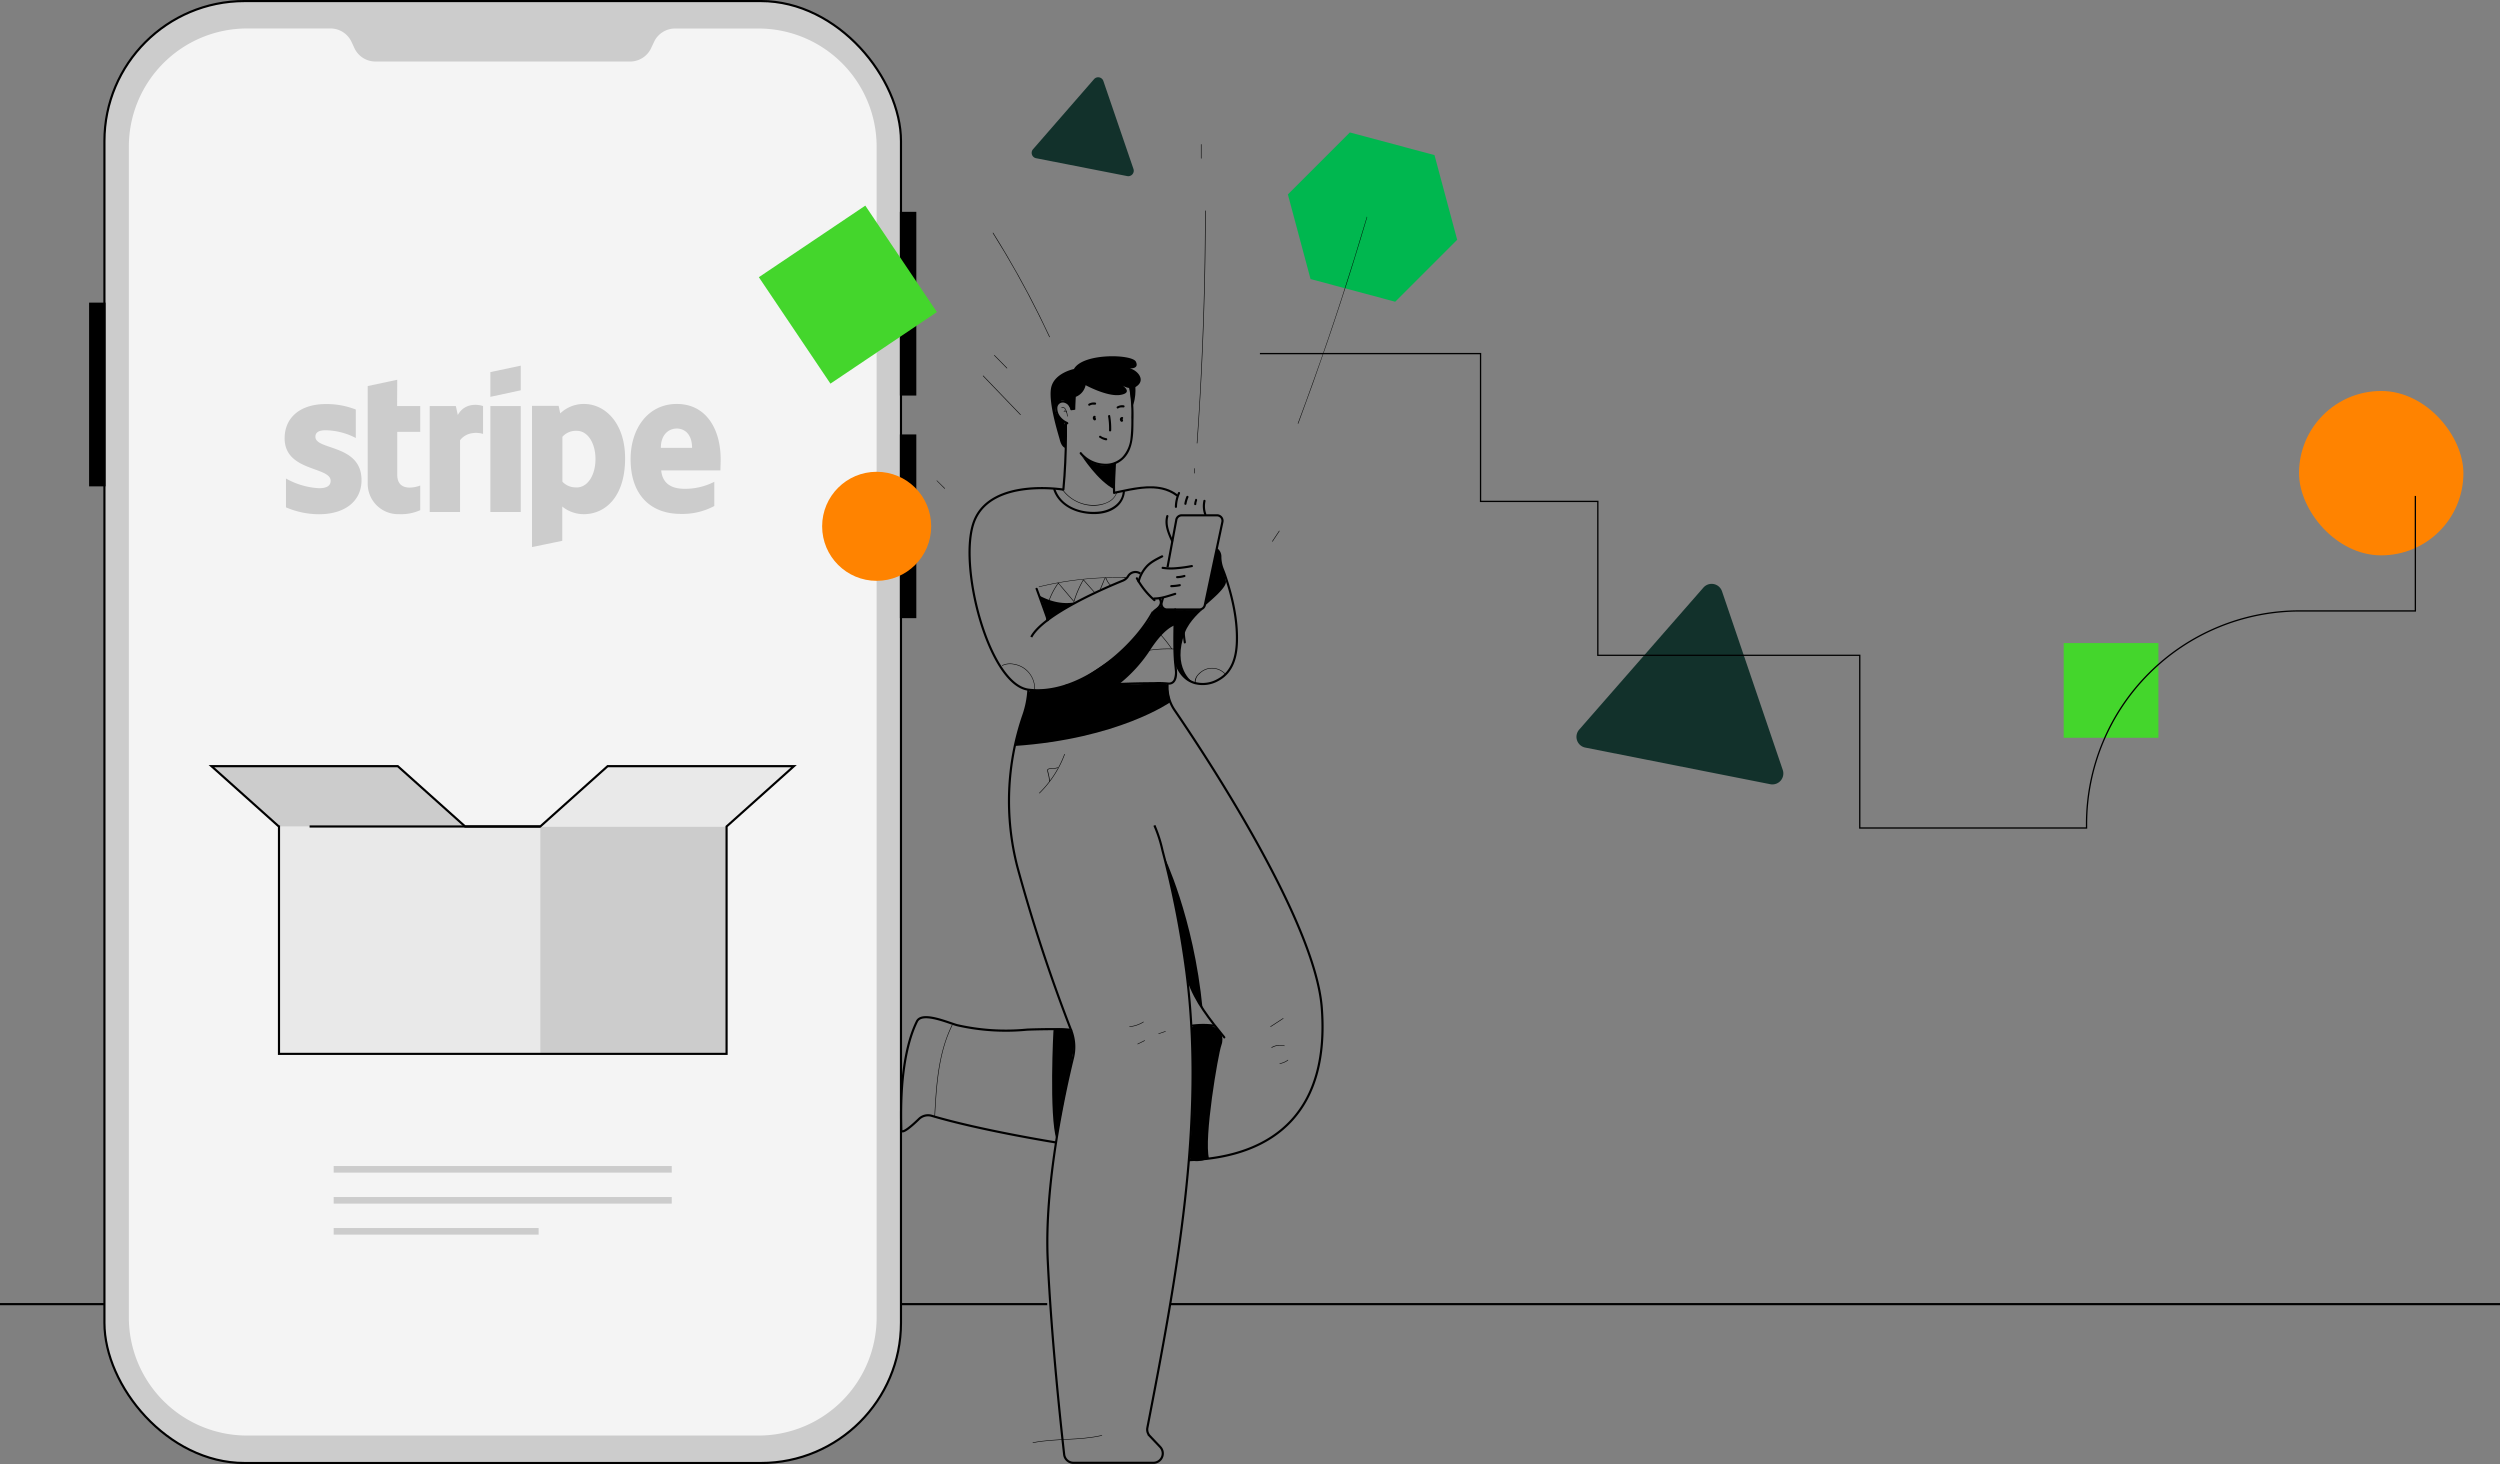 <svg xmlns="http://www.w3.org/2000/svg" id="Layer_1" data-name="Layer 1" viewBox="0 0 913.29 534.86"><rect x="0" y="0" width="913.29" height="534.86" fill="#808080" stroke="none"/><defs><style>.cls-1{fill:#44d62c;}.cls-2{fill:#00b74f;}.cls-3{fill:#12312b;}.cls-4{fill:#ff8300;}.cls-5,.cls-6{fill:none;}.cls-5,.cls-6,.cls-9{stroke:#000;stroke-miterlimit:10;}.cls-5{stroke-width:0.48px;}.cls-6,.cls-9{stroke-width:0.79px;}.cls-7{fill:#ccc;}.cls-8{fill:#f4f4f4;}.cls-10{fill:#e9e9e9;}</style></defs><rect class="cls-1" x="753.9" y="234.92" width="34.6" height="34.6"></rect><polygon class="cls-2" points="509.69 110.23 532.33 87.59 524.04 56.66 493.12 48.38 470.48 71.02 478.76 101.94 509.69 110.23"></polygon><path class="cls-3" d="M641.22,247.08,595.81,299a4,4,0,0,0,2.22,6.53l67.64,13.39a4,4,0,0,0,4.54-5.19L648,248.42A4,4,0,0,0,641.22,247.08Z" transform="translate(-18.93 -32.43)"></path><rect class="cls-4" x="839.87" y="142.83" width="60.05" height="60.05" rx="30.02"></rect><path class="cls-5" d="M479.2,161.6h80.6v54h42.84v56.22h95.69v63.09h82.85V333.5A77.84,77.84,0,0,1,804,278.43h0a77.89,77.89,0,0,1,55.08-22.82h42.22v-42" transform="translate(-18.93 -32.43)"></path><line class="cls-6" y1="476.42" x2="382.56" y2="476.42"></line><line class="cls-6" x1="427.5" y1="476.42" x2="913.29" y2="476.42"></line><rect class="cls-7" x="38.15" y="0.39" width="290.99" height="534.07" rx="51.17"></rect><rect class="cls-6" x="38.15" y="0.39" width="290.99" height="534.07" rx="51.17"></rect><path class="cls-8" d="M296,42.85H265.55a8.48,8.48,0,0,0-7.7,4.91L256.8,50a8.48,8.48,0,0,1-7.7,4.91h-93a8.49,8.49,0,0,1-7.7-4.91l-1.05-2.26a8.47,8.47,0,0,0-7.7-4.91H109.14A43.19,43.19,0,0,0,66,86V513.68a43.18,43.18,0,0,0,43.19,43.18H296a43.18,43.18,0,0,0,43.18-43.18V86A43.19,43.19,0,0,0,296,42.85Z" transform="translate(-18.93 -32.43)"></path><rect class="cls-9" x="329.14" y="77.78" width="5.21" height="66.33"></rect><rect class="cls-9" x="329.14" y="159.1" width="5.21" height="66.33"></rect><rect class="cls-9" x="32.94" y="110.95" width="5.21" height="66.33"></rect><rect class="cls-10" x="101.91" y="301.93" width="95.46" height="83.07"></rect><rect class="cls-7" x="216.3" y="334.35" width="68.06" height="83.07" transform="translate(481.73 719.35) rotate(-180)"></rect><polygon class="cls-10" points="265.43 301.93 197.37 301.93 221.98 279.89 290.04 279.89 265.43 301.93"></polygon><polygon class="cls-7" points="101.86 301.93 169.92 301.93 145.31 279.89 77.25 279.89 101.86 301.93"></polygon><rect class="cls-7" x="121.9" y="425.97" width="123.5" height="2.41"></rect><rect class="cls-7" x="121.9" y="437.29" width="123.5" height="2.41"></rect><rect class="cls-7" x="121.9" y="448.62" width="74.87" height="2.41"></rect><polygon class="cls-6" points="221.98 279.89 197.37 301.93 169.92 301.93 145.31 279.89 77.25 279.89 101.86 301.93 101.92 301.93 101.92 385 197.37 385 197.37 385 265.43 385 265.43 301.93 290.04 279.89 221.98 279.89"></polygon><line class="cls-6" x1="197.37" y1="301.93" x2="113.1" y2="301.93"></line><path d="M431.3,173.33a52.85,52.85,0,0,1,.91,11.58,58.71,58.71,0,0,1-.29,7.62,11.7,11.7,0,0,1-3,6.87,8.6,8.6,0,0,1-6.91,2.4,11.41,11.41,0,0,1-8-4.08c-.32-.4-.88.16-.56.56,3.33,4.17,10.28,5.92,14.81,2.69,4.71-3.35,4.73-9.54,4.74-14.75a61.17,61.17,0,0,0-.93-13.1c-.11-.5-.87-.29-.76.21Z" transform="translate(-18.93 -32.43)"></path><path d="M418.58,184.33a.93.93,0,0,0-.38,1.08,2.24,2.24,0,0,0,.13.27.72.72,0,0,0,.26.26.59.59,0,0,0,.26.07.55.55,0,0,0,.32-.14.52.52,0,0,0,.12-.49,1.88,1.88,0,0,0-.12-.3l-.12-.27a.4.4,0,0,0-.24-.18.45.45,0,0,0-.3,0,.39.39,0,0,0-.18.24l0,.1a.36.36,0,0,0,.06.2l.18.41,0-.09,0,.07,0-.1v0l0-.1v0l0-.09h0l.06-.08h0l.08-.06h0l.1,0h.13l.1,0s0,0-.05,0l.08.07s0,0,0-.05l.06.08a1.62,1.62,0,0,1-.1-.18l0,.09a.84.84,0,0,1-.05-.17l0,.11a.38.38,0,0,1,0-.15l0,.1a.93.93,0,0,1,0-.13l0,.1A.3.3,0,0,1,419,185l-.06.08A.3.3,0,0,1,419,185l-.08.06.05,0a.44.44,0,0,0,.18-.24.39.39,0,0,0,0-.3.41.41,0,0,0-.54-.15Z" transform="translate(-18.93 -32.43)"></path><path d="M428.47,184.85a.93.93,0,0,0-.38,1.07,2.39,2.39,0,0,0,.13.28.81.81,0,0,0,.26.26.58.58,0,0,0,.26.06.48.48,0,0,0,.32-.13.52.52,0,0,0,.13-.49,2.08,2.08,0,0,0-.13-.3l-.12-.27a.36.36,0,0,0-.24-.18.35.35,0,0,0-.3,0,.35.35,0,0,0-.18.23l0,.11a.36.36,0,0,0,.06.2c.06.14.12.27.19.41l0-.09a.64.64,0,0,1,0,.07l0-.11s0,0,0,.05l0-.1v0l0-.1v0l.06-.08h0l.08-.06h0l.1,0h0l.11,0h0l.11,0h0l.1,0-.05,0,.08.06s0,0-.05-.05l.06.08a.77.77,0,0,1-.1-.18l0,.1a.53.53,0,0,1,0-.17v.11a.38.38,0,0,1,0-.15l0,.1a.65.65,0,0,1,0-.13l0,.1a.24.24,0,0,1,.06-.11l-.06.08.08-.09-.08.06.05,0a.41.41,0,0,0,.18-.23.38.38,0,0,0,0-.31.4.4,0,0,0-.54-.14Z" transform="translate(-18.93 -32.43)"></path><path d="M408.92,186.61a6.53,6.53,0,0,1-2.64-2,4.77,4.77,0,0,1-1.07-3.37,2,2,0,0,1,2.53-1.69,3.09,3.09,0,0,1,2.2,2.46c.11.5.87.29.76-.21a4.07,4.07,0,0,0-1.82-2.64,3.16,3.16,0,0,0-3.21-.05c-2.14,1.38-1.22,4.43.06,6.07a7.31,7.31,0,0,0,3,2.23c.47.2.67-.57.21-.76Z" transform="translate(-18.93 -32.43)"></path><path d="M406.86,181.47a.71.71,0,0,1,.86.1,2,2,0,0,1,.53.81,5.43,5.43,0,0,1,.49,2.1.1.1,0,0,0,.2,0,5.83,5.83,0,0,0-.64-2.45,1.57,1.57,0,0,0-.69-.77.86.86,0,0,0-.89.07c-.1.08,0,.22.14.14Z" transform="translate(-18.93 -32.43)"></path><path d="M407.75,182.82a.24.24,0,0,1,.14-.12.36.36,0,0,1,.23,0,.69.69,0,0,1,.38.39.11.11,0,0,0,.14,0,.11.11,0,0,0,0-.14.9.9,0,0,0-.52-.49.49.49,0,0,0-.57.21.09.09,0,0,0,0,.13.1.1,0,0,0,.14,0Z" transform="translate(-18.93 -32.43)"></path><path d="M407.89,187.07c.18,6.37-.07,12.78-.48,19.14-.11,1.7-.24,3.39-.41,5.09-.05.5.74.5.79,0,.63-6.48.88-13,.93-19.52,0-1.57,0-3.14,0-4.71,0-.51-.81-.51-.79,0Z" transform="translate(-18.93 -32.43)"></path><path d="M425.82,201.82c-.13,3.53-.44,7.1-.3,10.64,0,.5.81.51.79,0-.14-3.54.16-7.11.3-10.64,0-.51-.77-.51-.79,0Z" transform="translate(-18.93 -32.43)"></path><path d="M423.73,184.54a25.74,25.74,0,0,1,.35,5.11c0,.51.77.51.79,0a27.12,27.12,0,0,0-.38-5.32c-.08-.5-.84-.29-.76.21Z" transform="translate(-18.93 -32.43)"></path><path d="M417.06,180.57l.24-.12.05,0,.13-.06a3.92,3.92,0,0,1,.49-.13l.12,0h.06l.25,0h.47a.4.4,0,0,0,.48-.28.39.39,0,0,0-.27-.48,3.74,3.74,0,0,0-2.41.43.39.39,0,1,0,.39.68Z" transform="translate(-18.93 -32.43)"></path><path d="M427.48,181.57l.24-.12,0,0,.13-.05a2.85,2.85,0,0,1,.48-.13l.13,0s0,0,0,0h.07l.26,0h.47a.4.4,0,0,0,.48-.27.39.39,0,0,0-.27-.49,3.77,3.77,0,0,0-2.42.43.39.39,0,0,0,.4.68Z" transform="translate(-18.93 -32.43)"></path><path class="cls-6" d="M426.22,190.32" transform="translate(-18.93 -32.43)"></path><path d="M414.07,198.92s5.89,9.19,11.82,12.19l.25-4.55.08-4.74-2.75.56C420.07,203.1,415.27,200.21,414.07,198.92Z" transform="translate(-18.93 -32.43)"></path><path d="M420.62,192.28a5.56,5.56,0,0,0,2.3,1,.39.39,0,1,0,.21-.76,5.12,5.12,0,0,1-1.14-.33l-.08,0-.14-.07-.24-.12a5.54,5.54,0,0,1-.51-.33.39.39,0,0,0-.54.14.4.4,0,0,0,.14.54Z" transform="translate(-18.93 -32.43)"></path><path class="cls-6" d="M407.4,211.3S381.53,207,375,222.38s5,60.13,19.63,62c17.79,2.33,37.28-14.26,44.77-27.2a6.76,6.76,0,0,1,1.92-2.1c1.15-.83,2.53-2.35,1.06-4.2" transform="translate(-18.93 -32.43)"></path><path class="cls-6" d="M435.56,242a3.1,3.1,0,0,0-4.56,1,4.06,4.06,0,0,1-1.91,1.56c-5.94,2.41-28.92,12.16-33.42,20.59" transform="translate(-18.93 -32.43)"></path><path d="M443.29,235.31c-2.08,1.06-4.37,2.17-5.93,4a13.13,13.13,0,0,0-2.85,5.44c-.12.49.64.7.76.21a12.12,12.12,0,0,1,2.74-5.19c1.5-1.69,3.7-2.74,5.68-3.75.45-.23.05-.91-.4-.68Z" transform="translate(-18.93 -32.43)"></path><path d="M454.23,238.84a46.72,46.72,0,0,1-5.27.74,19.6,19.6,0,0,1-5.19-.1c-.49-.08-.71.68-.21.77a20.77,20.77,0,0,0,5.4.12,48.16,48.16,0,0,0,5.48-.77c.5-.1.29-.86-.21-.76Z" transform="translate(-18.93 -32.43)"></path><path d="M451.5,242.47a10,10,0,0,1-2.54.41.39.39,0,0,0-.39.39.41.41,0,0,0,.39.4,11.12,11.12,0,0,0,2.75-.44.39.39,0,0,0-.21-.76Z" transform="translate(-18.93 -32.43)"></path><path d="M449.83,245.83a18.74,18.74,0,0,1-3,.33.41.41,0,0,0-.39.4.39.39,0,0,0,.39.39,19,19,0,0,0,3.19-.36.41.41,0,0,0,.27-.49.39.39,0,0,0-.48-.27Z" transform="translate(-18.93 -32.43)"></path><path d="M448.14,249c-2.5.75-5,1.71-7.63,1.69a.4.4,0,0,0,0,.79c2.72,0,5.27-.95,7.84-1.72a.39.39,0,0,0-.21-.76Z" transform="translate(-18.93 -32.43)"></path><path d="M440.94,251.41a28.6,28.6,0,0,1-6.35-7.91.39.39,0,0,0-.68.4,28.84,28.84,0,0,0,6.47,8.06c.38.34.94-.22.56-.55Z" transform="translate(-18.93 -32.43)"></path><path d="M397.26,247.65l2.73,7.57.65,1.81.35,1a3.48,3.48,0,0,1,.12.84c.1.76,1.16.61.94-.1a.4.4,0,0,0-.38-.29h-.05a.4.4,0,0,0,0,.79h.05l-.38-.29.13-.3h.39c.31.21-.05-.84-.1-1l-.54-1.49-1-2.88L398,247.44c-.17-.48-.93-.27-.76.21Z" transform="translate(-18.93 -32.43)"></path><path d="M408.51,283.22c4.48.09,9-.17,13.44-.34,5.79-.21,11.58-.43,17.37-.47,1.3,0,2.59,0,3.89,0,.74,0,1.51,0,2.23.06a2.6,2.6,0,0,0,2.41-.67c1.48-1.54,1.1-4.23.89-6.13a77.83,77.83,0,0,1-.39-7.93c0-4.22.06-8.45.29-12.66,0-.51-.76-.51-.79,0-.19,3.43-.27,6.86-.29,10.29,0,2.66,0,5.32.19,8,.08,1.26.26,2.51.35,3.78a7.38,7.38,0,0,1-.38,3.46,1.85,1.85,0,0,1-2,1.15,33.46,33.46,0,0,0-5.3-.13c-5.65,0-11.3.22-16.95.43-5,.18-10,.49-15,.39a.4.4,0,0,0,0,.79Z" transform="translate(-18.93 -32.43)"></path><path d="M431.59,167s3.64.32,2.29-2.45-19.31-3.25-22.63,2.69c0,0-7.52,1.5-8.39,7.2s2.82,17,3.22,18.62c.71,2.93,2.17,3.14,2.17,2.91s.07-6.35.07-6.35-.13-3.16-1.53-4-3-3.29-1.92-4.82,1.62-2.94,3.91-1.35l1.54,2.81s1.5,0,1.44-.31.17-4.55.17-4.55a5.83,5.83,0,0,0,3.59-4.26s8.06,4.41,12.82,3.54c4.24-.77,1.3-3,.61-3.44.65.41,3.5,2,5.72-.1C437.21,170.83,434.28,167.58,431.59,167Z" transform="translate(-18.93 -32.43)"></path><path d="M433.41,172.33c.2-.63,1,5.37-1,9,0,0-.68-8.77-1.55-9.64" transform="translate(-18.93 -32.43)"></path><path class="cls-6" d="M445.44,239.66l3.21-17.3a2,2,0,0,1,2-1.67h12.83a2,2,0,0,1,2,2.47l-6.41,30.31a2.05,2.05,0,0,1-2,1.62H445.33a2,2,0,0,1-2-2.58l.49-1.83" transform="translate(-18.93 -32.43)"></path><path class="cls-6" d="M448.14,273.35c.94,3.85,3.16,7.29,7.09,8.54a11.26,11.26,0,0,0,8.71-1.1c5.28-2.86,6.7-8.46,6.85-14.05.21-7.65-1.48-15.46-3.84-22.7-.4-1.24-.83-2.47-1.33-3.68a12.3,12.3,0,0,1-.89-4.41,3.42,3.42,0,0,0-1.33-2.9" transform="translate(-18.93 -32.43)"></path><path d="M452.15,267a39.23,39.23,0,0,1-.51-5.73c0-.92,0-1.85.06-2.77,0-.44.06-.88.1-1.32l.06-.66c0-.15,0-.3.05-.44s0-.3-.17-.17l-.4-.39v0c0,.51.77.51.79,0v0a.39.39,0,0,0-.39-.39.58.58,0,0,0-.55.4,7,7,0,0,0-.18,1.65c-.1,1.1-.15,2.21-.16,3.31a40.79,40.79,0,0,0,.54,6.72c.08.5.84.29.76-.21Z" transform="translate(-18.93 -32.43)"></path><path d="M445,220.87c-.93,3.24.47,6.47,1.81,9.37.21.46.89.06.68-.4-1.25-2.69-2.59-5.75-1.73-8.76a.39.39,0,0,0-.76-.21Z" transform="translate(-18.93 -32.43)"></path><path d="M449.3,212.35a13.2,13.2,0,0,0-1.18,5.28.4.4,0,0,0,.79,0,12.25,12.25,0,0,1,1.07-4.88.41.41,0,0,0-.14-.54.4.4,0,0,0-.54.14Z" transform="translate(-18.93 -32.43)"></path><path d="M452.38,213.74a11.3,11.3,0,0,0-.78,2.62.39.39,0,1,0,.76.21,10.47,10.47,0,0,1,.71-2.43.4.4,0,0,0-.69-.4Z" transform="translate(-18.93 -32.43)"></path><path d="M455.64,214.79a5.77,5.77,0,0,0-.46,1.78.39.39,0,0,0,.39.4.42.42,0,0,0,.4-.4.41.41,0,0,1,0-.11c0-.09,0,.08,0,0l0-.2c0-.12.05-.25.09-.37s.06-.25.1-.37a1.46,1.46,0,0,0,.07-.19l0-.08,0,0a.45.45,0,0,0,0-.3.43.43,0,0,0-.18-.24.4.4,0,0,0-.54.15Z" transform="translate(-18.93 -32.43)"></path><path d="M458.56,215.31a9.31,9.31,0,0,0,.29,5.07c.16.48.92.27.76-.21a8.46,8.46,0,0,1-.29-4.65c.12-.5-.65-.71-.76-.21Z" transform="translate(-18.93 -32.43)"></path><path d="M426.08,212.84c7.25-1.45,16-4.09,22.55.84.4.31.8-.37.4-.68-5.19-3.92-12-3.15-18-2-1.72.34-3.42.72-5.13,1.06-.5.1-.29.86.2.76Z" transform="translate(-18.93 -32.43)"></path><path d="M403.76,211.44c1.45,4.24,5.29,7,9.52,8.11s9.84,1.12,13.49-1.8a8,8,0,0,0,3.11-5.81c0-.51-.77-.51-.79,0-.18,4.39-4.48,6.89-8.41,7.35-4.16.48-8.81-.3-12.23-2.83a11,11,0,0,1-3.93-5.23c-.16-.48-.92-.27-.76.21Z" transform="translate(-18.93 -32.43)"></path><path class="cls-6" d="M394.62,284.42h0a33.67,33.67,0,0,1-1.86,9.37,96.13,96.13,0,0,0-2.14,55.43,603.4,603.4,0,0,0,19.63,59.62,16.79,16.79,0,0,1,.64,10.06c-3.09,12.62-10.51,46.34-9.2,74,1.37,29,4.89,61.08,6,70.92a3.43,3.43,0,0,0,3.42,3h29.16a3.43,3.43,0,0,0,2.49-5.8l-3.79-4a3.43,3.43,0,0,1-.89-3c10.47-53.94,21.39-111.85,14.22-166.76a359.38,359.38,0,0,0-8.7-44.16,49.48,49.48,0,0,0-2.95-9.14" transform="translate(-18.93 -32.43)"></path><path class="cls-6" d="M445.44,282.07v1.43a14.81,14.81,0,0,0,2.58,8.35c10.72,15.66,51.3,76.8,53.77,108.65,2.85,36.72-16,54.54-48.54,55.76" transform="translate(-18.93 -32.43)"></path><path class="cls-6" d="M410.25,408.84c.25-.76-15.09-.35-16.29-.25a80.17,80.17,0,0,1-25.19-1.6c-2.93-.69-13-5.31-14.88-1.41-6.86,13.95-5.72,36.6-5.72,39.56,0,2,4-1.51,6.47-3.93a4.75,4.75,0,0,1,4.68-1.15c17.94,5.33,45.39,9.73,45.39,9.73" transform="translate(-18.93 -32.43)"></path><path d="M452.62,390.55c2.67,8,8,14.67,13.31,21.13.32.4.87-.16.55-.55-5.17-6.36-10.47-12.91-13.1-20.79-.16-.48-.92-.28-.76.21Z" transform="translate(-18.93 -32.43)"></path><path d="M454.75,407.44a30.22,30.22,0,0,1,7.66.07c.5.05.5-.74,0-.79a31.41,31.41,0,0,0-7.87,0c-.5.08-.28.84.21.76Z" transform="translate(-18.93 -32.43)"></path><path d="M407.28,211.7c3.61,4.75,10.71,7,16.23,4.35a6.25,6.25,0,0,0,3.39-3.44c.05-.12-.15-.17-.19-.05-1.33,3.71-6.27,4.66-9.72,4.3a13.79,13.79,0,0,1-9.54-5.26c-.08-.1-.25,0-.17.1Z" transform="translate(-18.93 -32.43)"></path><path d="M407.75,307.94a38.77,38.77,0,0,1-9.19,14.16.1.1,0,0,0,.14.14A39.07,39.07,0,0,0,407.94,308c.05-.12-.14-.17-.19-.06Z" transform="translate(-18.93 -32.43)"></path><path d="M402.44,317.88a10.11,10.11,0,0,0-.27-2.06c-.07-.36-.16-.71-.24-1.06l-.12-.5c-.05-.2-.17-.49,0-.66a1.61,1.61,0,0,1,.88-.31,5.94,5.94,0,0,1,1-.06,4.33,4.33,0,0,0,1.71-.28c.11-.06,0-.23-.1-.17a5.73,5.73,0,0,1-2.1.26,4.18,4.18,0,0,0-.94.13,1.19,1.19,0,0,0-.68.36c-.16.22-.05.54,0,.78.09.4.19.79.28,1.19a10.6,10.6,0,0,1,.34,2.38.1.1,0,0,0,.2,0Z" transform="translate(-18.93 -32.43)"></path><path d="M431.59,407.59a11.91,11.91,0,0,0,5.1-1.73c.11-.07,0-.24-.09-.17a12,12,0,0,1-5,1.71c-.13,0-.13.21,0,.19Z" transform="translate(-18.93 -32.43)"></path><path d="M434.6,413.91l2.54-1.26c.11-.06,0-.23-.1-.17l-2.54,1.26c-.11.05,0,.22.1.17Z" transform="translate(-18.93 -32.43)"></path><path d="M442.19,410.17l2.52-.87c.12,0,.07-.23,0-.19l-2.52.87c-.12,0-.07.24.05.19Z" transform="translate(-18.93 -32.43)"></path><path d="M483.58,415.19a6,6,0,0,1,4.58-.6.1.1,0,0,0,0-.19,6.16,6.16,0,0,0-4.73.62c-.11.07,0,.24.1.17Z" transform="translate(-18.93 -32.43)"></path><path d="M486.48,421.07a7.08,7.08,0,0,0,3-1.28c.1-.07,0-.24-.1-.17a7,7,0,0,1-2.93,1.26c-.13,0-.07.21.05.19Z" transform="translate(-18.93 -32.43)"></path><path d="M483.14,407.56l4.61-3c.11-.07,0-.24-.1-.17l-4.61,3c-.11.07,0,.24.1.17Z" transform="translate(-18.93 -32.43)"></path><path d="M366.69,406.86c-3.94,8-5.26,16.86-5.92,25.64-.19,2.52-.33,5.05-.47,7.58a.1.1,0,0,0,.2,0c.47-8.75,1-17.63,3.56-26.06a46.72,46.72,0,0,1,2.8-7.06c.05-.11-.12-.21-.17-.1Z" transform="translate(-18.93 -32.43)"></path><path d="M396.3,559.56c8.31-1.65,16.91-.71,25.19-2.65.12,0,.07-.21-.06-.19-8.27,1.94-16.87,1-25.19,2.65-.12,0-.07.21.06.19Z" transform="translate(-18.93 -32.43)"></path><path d="M398.55,250.08c.43-.11,6.14,3.88,13.65,2.28,0,0-8.67,5.18-9.12,5.51s-1.5,2-2.43-2A20.46,20.46,0,0,0,398.55,250.08Z" transform="translate(-18.93 -32.43)"></path><path d="M414.36,280.39s-6.38,2.52-3.38,2.45l16.8-.5a52.63,52.63,0,0,0,11.41-12.58c5.19-8,8.84-8.86,8.84-8.86l.22-4.12s1.23-2-1.62-1.69-3.15-1.17-3.15-1.17h-1a8.26,8.26,0,0,0-3.1,3.78c-.71,2.24-10.48,12.69-12.5,14.23S414.36,280.39,414.36,280.39Z" transform="translate(-18.93 -32.43)"></path><path d="M448,264.59s-1.06,8.75,2,13.13,4.66,3.95,4.66,3.95-7.76-5.19-2.84-18.24c1.62-4.31,6.22-8.13,6.22-8.13H446.63l1.36,3.64" transform="translate(-18.93 -32.43)"></path><path d="M446.48,288.94s-19,13.4-56.82,16c0,0,2.26-8.68,2.68-9.9s1.73-6.08,1.73-6.08,0-4.28,1.58-4.3,9.34-.46,10.18-1,9.87-2.2,12.62-2,11.29.57,13.71.71S443.3,282,443.3,282s2.49-.24,2.14,1.48" transform="translate(-18.93 -32.43)"></path><path d="M403.83,408.39c-.1,0-1.69,31.86,1.05,40.32,0,0,4.07-21.42,4.3-22.45s2.31-11.06,2.16-12.44-.5-3.12-.5-3.12S412,407.42,403.83,408.39Z" transform="translate(-18.93 -32.43)"></path><path d="M464.42,409.21s1.88,1.74.69,5.07-6.46,34.11-4.5,41.39c0,0-7.94,3-7.18-1.66s1.18-18.84,1.18-18.84V415.11l-.32-5s-1.07-3.21,2-3.21,4.45.1,4.45.1S463.49,407.48,464.42,409.21Z" transform="translate(-18.93 -32.43)"></path><path d="M444.12,345.11c-.22-.41,10.86,22.05,14.13,55.81L454.39,394s-2.54-5.9-2.33-8.57S445.46,347.65,444.12,345.11Z" transform="translate(-18.93 -32.43)"></path><path d="M458.92,253.92c.16-.45,8.27-6.57,7.86-9.1a31.68,31.68,0,0,0-1.42-5.16s-.6-3.28-.63-3.71-1.31-5.63-1.82-.58" transform="translate(-18.93 -32.43)"></path><path d="M385.11,275.64a6.62,6.62,0,0,1,4.35-.44,8.88,8.88,0,0,1,7.35,9.12.1.1,0,0,0,.2,0,9.26,9.26,0,0,0-3.6-7.61,9.16,9.16,0,0,0-4.18-1.74,6.64,6.64,0,0,0-4.22.5c-.11.07,0,.24.1.17Z" transform="translate(-18.93 -32.43)"></path><path d="M455.72,282.1a4,4,0,0,1,1.37-3.49,6.59,6.59,0,0,1,3-1.77,6.52,6.52,0,0,1,6.47,2c.08.09.22-.05.14-.14a6.71,6.71,0,0,0-7-1.95c-2.08.68-4.79,2.95-4.2,5.41a.1.1,0,1,0,.19,0Z" transform="translate(-18.93 -32.43)"></path><path d="M398.57,246.87a120,120,0,0,1,24.53-3.33c1.12,0,2.25-.06,3.37-.06h2.65a2.14,2.14,0,0,1,.36,0c.06,0,.86.19.68.29s0,.23.1.17c.34-.18,0-.53-.25-.62a4,4,0,0,0-1.25,0l-1.81,0q-3.49,0-7,.2a120.69,120.69,0,0,0-13.67,1.58c-2.61.45-5.21,1-7.79,1.62-.12,0-.07.22.06.19Z" transform="translate(-18.93 -32.43)"></path><path d="M433.87,271.07a46.6,46.6,0,0,1,14.06-1.43.1.1,0,0,0,0-.2,47,47,0,0,0-14.12,1.44c-.12,0-.07.22.06.19Z" transform="translate(-18.93 -32.43)"></path><path d="M401.59,254.08a25,25,0,0,1,3.54-7.86c.18-.26.29-.65.59-.41a6.44,6.44,0,0,1,.8.93c.5.59,1,1.18,1.51,1.78,1.06,1.24,2.11,2.5,3.16,3.75a.09.09,0,0,0,.16,0,35.7,35.7,0,0,1,2.78-6.77,4.46,4.46,0,0,1,.45-.8c0-.17.1-.24.23-.2l.32.36,1.12,1.27,2.56,2.9a.1.1,0,0,0,.14-.14l-4.16-4.71a.09.09,0,0,0-.15,0,35.93,35.93,0,0,0-3.48,8l.17-.05q-2.83-3.39-5.71-6.74a.09.09,0,0,0-.15,0A25.31,25.31,0,0,0,401.4,254c0,.12.16.18.19.05Z" transform="translate(-18.93 -32.43)"></path><path d="M421,247.73l.8-1.92.4-1a7,7,0,0,1,.42-1c.06-.09.17-.24.29-.1a.74.74,0,0,1,.07.21l.15.37a8.14,8.14,0,0,0,.41.77,6.24,6.24,0,0,0,1.11,1.34c.1.09.24-.05.14-.14a6.2,6.2,0,0,1-1.26-1.62,8.86,8.86,0,0,1-.42-.95.3.3,0,0,0-.47-.18,1.53,1.53,0,0,0-.43.75l-.46,1.11-.94,2.25c-.05.12.14.17.19,0Z" transform="translate(-18.93 -32.43)"></path><path d="M442,263.44a47.39,47.39,0,0,1,4.89,6.05c.07.1.24,0,.17-.1a48,48,0,0,0-4.92-6.09.1.1,0,0,0-.14.14Z" transform="translate(-18.93 -32.43)"></path><path d="M381.61,117.59q9,14.29,16.53,29.42,2.12,4.25,4.13,8.56c.05.12.22,0,.17-.1q-7.12-15.3-15.72-29.86-2.42-4.1-4.94-8.12c-.07-.11-.24,0-.17.1Z" transform="translate(-18.93 -32.43)"></path><path d="M378,169.79,391.66,184a.1.1,0,0,0,.14-.14l-13.64-14.2a.1.1,0,0,0-.14.14Z" transform="translate(-18.93 -32.43)"></path><path d="M382.12,162.31l4.6,4.68a.1.1,0,0,0,.14-.14l-4.6-4.68a.1.1,0,0,0-.14.14Z" transform="translate(-18.93 -32.43)"></path><path d="M459.16,109.47q0,16.56-.47,33.11t-1.37,33.1q-.51,9.33-1.18,18.64a.1.1,0,0,0,.2,0q1.17-16.51,1.89-33.07t1-33.11q.15-9.33.15-18.67a.1.1,0,1,0-.19,0Z" transform="translate(-18.93 -32.43)"></path><path d="M455.12,203.59v1.69a.1.1,0,0,0,.2,0v-1.69a.1.1,0,0,0-.2,0Z" transform="translate(-18.93 -32.43)"></path><path d="M457.65,85.2v5.06a.1.1,0,0,0,.2,0V85.2a.1.1,0,0,0-.2,0Z" transform="translate(-18.93 -32.43)"></path><path d="M518.25,111.7q-4.41,14.89-9.21,29.67t-10,29.29q-2.93,8.25-6,16.44c-.05.12.14.17.19.05q5.41-14.55,10.45-29.25t9.62-29.41q2.6-8.34,5.08-16.73c0-.13-.16-.18-.19-.06Z" transform="translate(-18.93 -32.43)"></path><path d="M483.84,230.26l2.52-3.8c.07-.11-.1-.21-.17-.1l-2.52,3.8c-.07.11.1.21.17.1Z" transform="translate(-18.93 -32.43)"></path><path d="M361.13,208.09l2.85,2.85a.1.1,0,0,0,.14-.14L361.27,208c-.09-.09-.23,0-.14.13Z" transform="translate(-18.93 -32.43)"></path><circle class="cls-4" cx="320.26" cy="192.27" r="19.92"></circle><path class="cls-3" d="M418.61,61.34,396.27,87a2,2,0,0,0,1.1,3.22l33.36,6.54A2,2,0,0,0,433,94.15L422,62A2,2,0,0,0,418.61,61.34Z" transform="translate(-18.93 -32.43)"></path><rect class="cls-1" x="305.25" y="116.63" width="46.86" height="46.86" transform="translate(242.55 -243.27) rotate(56.08)"></rect><path class="cls-7" d="M134.15,192c0-1.73,1.42-2.39,3.76-2.39a24.59,24.59,0,0,1,11,2.83v-10.4a29.16,29.16,0,0,0-11-2c-9,0-15,4.69-15,12.52,0,12.2,16.81,10.26,16.81,15.52,0,2-1.77,2.7-4.25,2.7a27.43,27.43,0,0,1-12.07-3.54v10.53a30.62,30.62,0,0,0,12.07,2.52c9.2,0,15.53-4.56,15.53-12.47C151,194.63,134.15,197,134.15,192Zm29.9-20.84-10.79,2.3,0,35.43a11.11,11.11,0,0,0,11.45,11.37,17,17,0,0,0,7.74-1.46v-9c-1.41.58-8.4,2.61-8.4-3.94V190.2h8.4v-9.42H164Zm22.12,12.87-.71-3.27h-9.55v38.7H187V193.25c2.61-3.4,7-2.78,8.4-2.3V180.78C194,180.25,188.78,179.28,186.17,184.05Zm11.9-3.27h11.1v38.7h-11.1Zm0-3.36,11.1-2.39v-9l-11.1,2.35ZM232.26,180a12.49,12.49,0,0,0-8.67,3.45l-.57-2.74h-9.74v51.57L224.34,230l0-12.52a12.43,12.43,0,0,0,7.83,2.79c7.91,0,15.12-6.37,15.12-20.4C247.3,187,240,180,232.26,180Zm-2.65,30.47a6.61,6.61,0,0,1-5.22-2.07l0-16.41a6.58,6.58,0,0,1,5.27-2.17c4,0,6.81,4.51,6.81,10.3S233.68,210.5,229.61,210.5Zm52.59-10.21c0-11.33-5.49-20.26-16-20.26s-16.9,8.93-16.9,20.17c0,13.31,7.52,20,18.32,20a24.68,24.68,0,0,0,12.25-2.88v-8.85A23.43,23.43,0,0,1,269.06,211c-4.29,0-8.09-1.51-8.58-6.73h21.63C282.11,203.65,282.2,201.35,282.2,200.29Zm-21.85-4.21c0-5,3-7.07,5.84-7.07s5.57,2.08,5.57,7.07Z" transform="translate(-18.93 -32.43)"></path></svg>